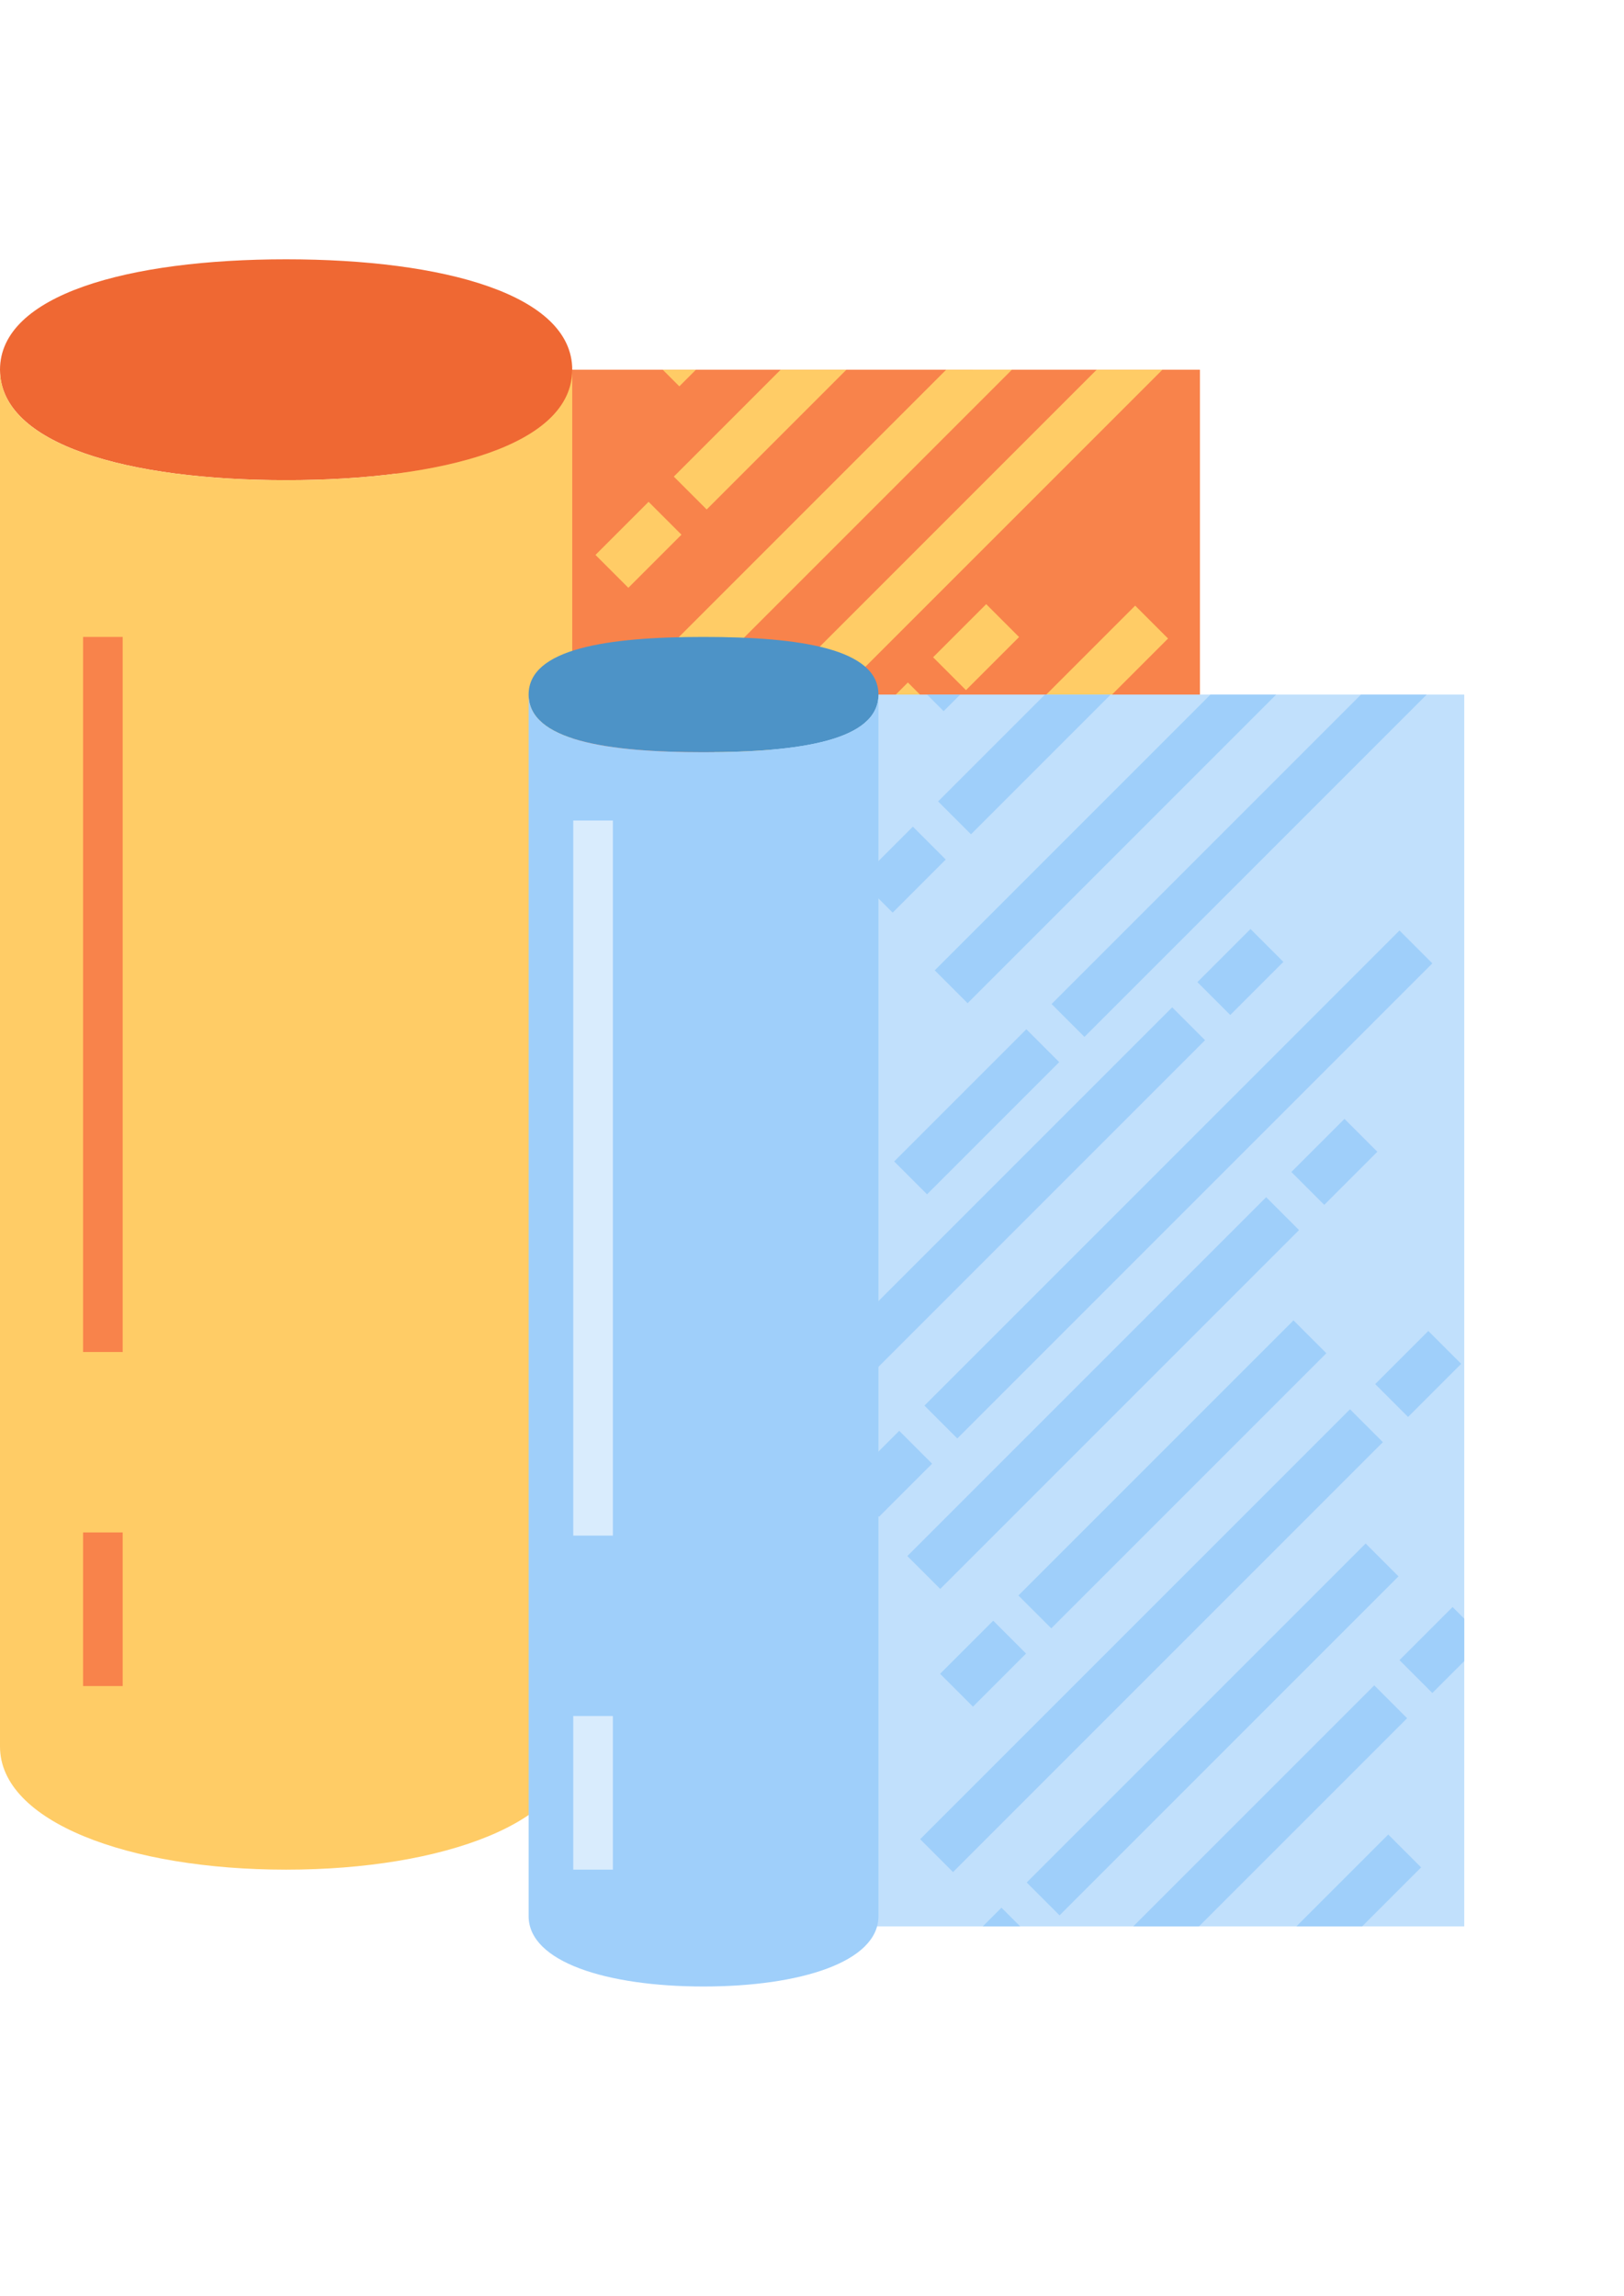 <?xml version="1.0" encoding="UTF-8"?>
<svg xmlns="http://www.w3.org/2000/svg" xmlns:xlink="http://www.w3.org/1999/xlink" id="Groupe_3726" data-name="Groupe 3726" width="114.725" height="162.184" viewBox="0 0 114.725 162.184">
  <defs>
    <clipPath id="clip-path">
      <rect id="Rectangle_2078" data-name="Rectangle 2078" width="114.725" height="162.184" fill="none"></rect>
    </clipPath>
    <clipPath id="clip-path-2">
      <rect id="Rectangle_2102" data-name="Rectangle 2102" width="48.989" height="87.008" transform="translate(54.452 49.061)" fill="none"></rect>
    </clipPath>
  </defs>
  <rect id="Rectangle_2059" data-name="Rectangle 2059" width="56.785" height="98.433" transform="translate(27.984 26.115)" fill="#f8834b"></rect>
  <rect id="Rectangle_2060" data-name="Rectangle 2060" width="35.846" height="3.284" transform="translate(45.428 86.965) rotate(-45)" fill="#fc6"></rect>
  <rect id="Rectangle_2061" data-name="Rectangle 2061" width="5.305" height="3.284" transform="translate(72.556 59.837) rotate(-45)" fill="#fc6"></rect>
  <rect id="Rectangle_2062" data-name="Rectangle 2062" width="27.482" height="3.284" transform="translate(53.273 89.75) rotate(-45)" fill="#fc6"></rect>
  <rect id="Rectangle_2063" data-name="Rectangle 2063" width="5.305" height="3.284" transform="translate(47.741 95.282) rotate(-45)" fill="#fc6"></rect>
  <rect id="Rectangle_2064" data-name="Rectangle 2064" width="42.943" height="3.284" transform="translate(46.332 106.963) rotate(-45)" fill="#fc6"></rect>
  <rect id="Rectangle_2065" data-name="Rectangle 2065" width="5.305" height="3.284" transform="translate(78.478 74.817) rotate(-45)" fill="#fc6"></rect>
  <rect id="Rectangle_2066" data-name="Rectangle 2066" width="33.862" height="3.284" transform="translate(53.858 110.022) rotate(-45)" fill="#fc6"></rect>
  <rect id="Rectangle_2067" data-name="Rectangle 2067" width="5.305" height="3.284" transform="translate(48.326 115.554) rotate(-45)" fill="#fc6"></rect>
  <rect id="Rectangle_2068" data-name="Rectangle 2068" width="27.482" height="3.284" transform="translate(58.979 115.531) rotate(-45)" fill="#fc6"></rect>
  <path id="Tracé_1119" data-name="Tracé 1119" d="M80.193,94.317l2.322,2.322,2.254-2.254V91.391l-.825-.825Z" fill="#fc6"></path>
  <path id="Tracé_1120" data-name="Tracé 1120" d="M61.485,124.549h4.646l15.591-15.592L79.4,106.634Z" fill="#fc6"></path>
  <path id="Tracé_1121" data-name="Tracé 1121" d="M46.818,26.116l1.172,1.172,1.172-1.172Z" fill="#fc6"></path>
  <path id="Tracé_1122" data-name="Tracé 1122" d="M55.147,26.116,47.6,33.664l2.323,2.322,9.87-9.87Z" fill="#fc6"></path>
  <rect id="Rectangle_2069" data-name="Rectangle 2069" width="5.305" height="3.284" transform="translate(42.067 39.196) rotate(-45)" fill="#fc6"></rect>
  <path id="Tracé_1123" data-name="Tracé 1123" d="M66.841,26.116,47.363,45.594l2.322,2.322,21.8-21.8Z" fill="#fc6"></path>
  <path id="Tracé_1124" data-name="Tracé 1124" d="M77.472,26.116,55.615,47.972l2.322,2.322L82.116,26.116Z" fill="#fc6"></path>
  <rect id="Rectangle_2070" data-name="Rectangle 2070" width="13.206" height="3.284" transform="translate(44.496 59.091) rotate(-45)" fill="#fc6"></rect>
  <rect id="Rectangle_2071" data-name="Rectangle 2071" width="48.412" height="3.284" transform="translate(29.903 82.439) rotate(-45)" fill="#fc6"></rect>
  <rect id="Rectangle_2072" data-name="Rectangle 2072" width="5.305" height="3.284" transform="translate(65.917 46.425) rotate(-45)" fill="#fc6"></rect>
  <rect id="Rectangle_2073" data-name="Rectangle 2073" width="47.46" height="3.284" transform="translate(46.634 76.338) rotate(-45)" fill="#fc6"></rect>
  <rect id="Rectangle_2074" data-name="Rectangle 2074" width="5.305" height="3.284" transform="translate(41.102 81.87) rotate(-45)" fill="#fc6"></rect>
  <g id="Groupe_3727" data-name="Groupe 3727">
    <g id="Groupe_3726-2" data-name="Groupe 3726" clip-path="url(#clip-path)">
      <path id="Tracé_1125" data-name="Tracé 1125" d="M40.425,26.116c0,5.3-9.051,7.8-20.212,7.8S0,31.411,0,26.116s9.051-7.8,20.213-7.8,20.212,2.5,20.212,7.8" fill="#ef6833"></path>
      <path id="Tracé_1126" data-name="Tracé 1126" d="M40.425,26.116v97.252c0,5.294-9.051,8.693-20.212,8.693S0,128.662,0,123.368V26.116c0,5.3,9.051,7.8,20.213,7.8s20.212-2.5,20.212-7.8" fill="#fc6"></path>
      <rect id="Rectangle_2075" data-name="Rectangle 2075" width="2.799" height="50.509" transform="translate(5.868 44.989)" fill="#f8834b"></rect>
      <rect id="Rectangle_2076" data-name="Rectangle 2076" width="2.799" height="10.85" transform="translate(5.868 108.242)" fill="#f8834b"></rect>
      <rect id="Rectangle_2077" data-name="Rectangle 2077" width="48.989" height="87.008" transform="translate(54.451 49.061)" fill="#c1e0fc"></rect>
    </g>
  </g>
  <g id="Groupe_3729" data-name="Groupe 3729">
    <g id="Groupe_3728" data-name="Groupe 3728" clip-path="url(#clip-path-2)">
      <rect id="Rectangle_2079" data-name="Rectangle 2079" width="35.846" height="3.284" transform="translate(64.099 109.91) rotate(-45)" fill="#9fcffa"></rect>
      <rect id="Rectangle_2080" data-name="Rectangle 2080" width="5.305" height="3.284" transform="translate(91.227 82.782) rotate(-45)" fill="#9fcffa"></rect>
      <rect id="Rectangle_2081" data-name="Rectangle 2081" width="27.482" height="3.284" transform="translate(71.944 112.695) rotate(-45)" fill="#9fcffa"></rect>
      <rect id="Rectangle_2082" data-name="Rectangle 2082" width="5.305" height="3.284" transform="translate(66.412 118.227) rotate(-45)" fill="#9fcffa"></rect>
      <rect id="Rectangle_2083" data-name="Rectangle 2083" width="42.943" height="3.284" transform="translate(65.003 129.908) rotate(-45)" fill="#9fcffa"></rect>
      <rect id="Rectangle_2084" data-name="Rectangle 2084" width="5.305" height="3.284" transform="translate(97.149 97.762) rotate(-45)" fill="#9fcffa"></rect>
      <rect id="Rectangle_2085" data-name="Rectangle 2085" width="33.862" height="3.284" transform="translate(72.529 132.967) rotate(-45)" fill="#9fcffa"></rect>
      <rect id="Rectangle_2086" data-name="Rectangle 2086" width="5.305" height="3.284" transform="translate(66.996 138.499) rotate(-45)" fill="#9fcffa"></rect>
      <rect id="Rectangle_2087" data-name="Rectangle 2087" width="27.482" height="3.284" transform="translate(77.65 138.476) rotate(-45)" fill="#9fcffa"></rect>
      <rect id="Rectangle_2088" data-name="Rectangle 2088" width="5.305" height="3.284" transform="translate(98.864 117.262) rotate(-45)" fill="#9fcffa"></rect>
      <rect id="Rectangle_2089" data-name="Rectangle 2089" width="33.336" height="3.284" transform="translate(74.498 153.152) rotate(-45)" fill="#9fcffa"></rect>
      <rect id="Rectangle_2090" data-name="Rectangle 2090" width="27.482" height="3.284" transform="translate(64.339 47.91) rotate(-45)" fill="#9fcffa"></rect>
      <rect id="Rectangle_2091" data-name="Rectangle 2091" width="5.305" height="3.284" transform="translate(85.553 26.696) rotate(-45)" fill="#9fcffa"></rect>
      <rect id="Rectangle_2092" data-name="Rectangle 2092" width="27.482" height="3.284" transform="translate(66.271 56.609) rotate(-45)" fill="#9fcffa"></rect>
      <rect id="Rectangle_2093" data-name="Rectangle 2093" width="5.305" height="3.284" transform="translate(60.738 62.141) rotate(-45)" fill="#9fcffa"></rect>
      <rect id="Rectangle_2094" data-name="Rectangle 2094" width="36.421" height="3.284" transform="translate(66.034 68.539) rotate(-45)" fill="#9fcffa"></rect>
      <rect id="Rectangle_2095" data-name="Rectangle 2095" width="5.305" height="3.284" transform="translate(93.569 41.004) rotate(-45)" fill="#9fcffa"></rect>
      <rect id="Rectangle_2096" data-name="Rectangle 2096" width="53.906" height="3.284" transform="translate(74.286 70.917) rotate(-45)" fill="#9fcffa"></rect>
      <rect id="Rectangle_2097" data-name="Rectangle 2097" width="13.206" height="3.284" transform="translate(63.167 82.036) rotate(-45)" fill="#9fcffa"></rect>
      <rect id="Rectangle_2098" data-name="Rectangle 2098" width="48.412" height="3.284" transform="translate(48.574 105.384) rotate(-45)" fill="#9fcffa"></rect>
      <rect id="Rectangle_2099" data-name="Rectangle 2099" width="5.305" height="3.284" transform="translate(84.588 69.37) rotate(-45)" fill="#9fcffa"></rect>
      <rect id="Rectangle_2100" data-name="Rectangle 2100" width="47.46" height="3.284" transform="translate(65.305 99.283) rotate(-45)" fill="#9fcffa"></rect>
      <rect id="Rectangle_2101" data-name="Rectangle 2101" width="5.305" height="3.284" transform="translate(59.773 104.815) rotate(-45)" fill="#9fcffa"></rect>
    </g>
  </g>
  <g id="Groupe_3731" data-name="Groupe 3731">
    <g id="Groupe_3730" data-name="Groupe 3730" clip-path="url(#clip-path)">
      <path id="Tracé_1127" data-name="Tracé 1127" d="M62.057,49.061c0,3.237-5.533,4.072-12.357,4.072S37.344,52.3,37.344,49.061s5.533-4.072,12.356-4.072,12.357.835,12.357,4.072" fill="#4d93c7"></path>
      <path id="Tracé_1128" data-name="Tracé 1128" d="M62.057,49.061v86.286c0,3.237-5.533,4.967-12.357,4.967s-12.356-1.73-12.356-4.967V49.061c0,3.237,5.533,4.072,12.356,4.072s12.357-.835,12.357-4.072" fill="#9fcffa"></path>
      <rect id="Rectangle_2103" data-name="Rectangle 2103" width="2.799" height="50.509" transform="translate(40.497 57.957)" fill="#d9ecfd"></rect>
      <rect id="Rectangle_2104" data-name="Rectangle 2104" width="2.799" height="10.85" transform="translate(40.497 121.21)" fill="#d9ecfd"></rect>
    </g>
  </g>
</svg>
